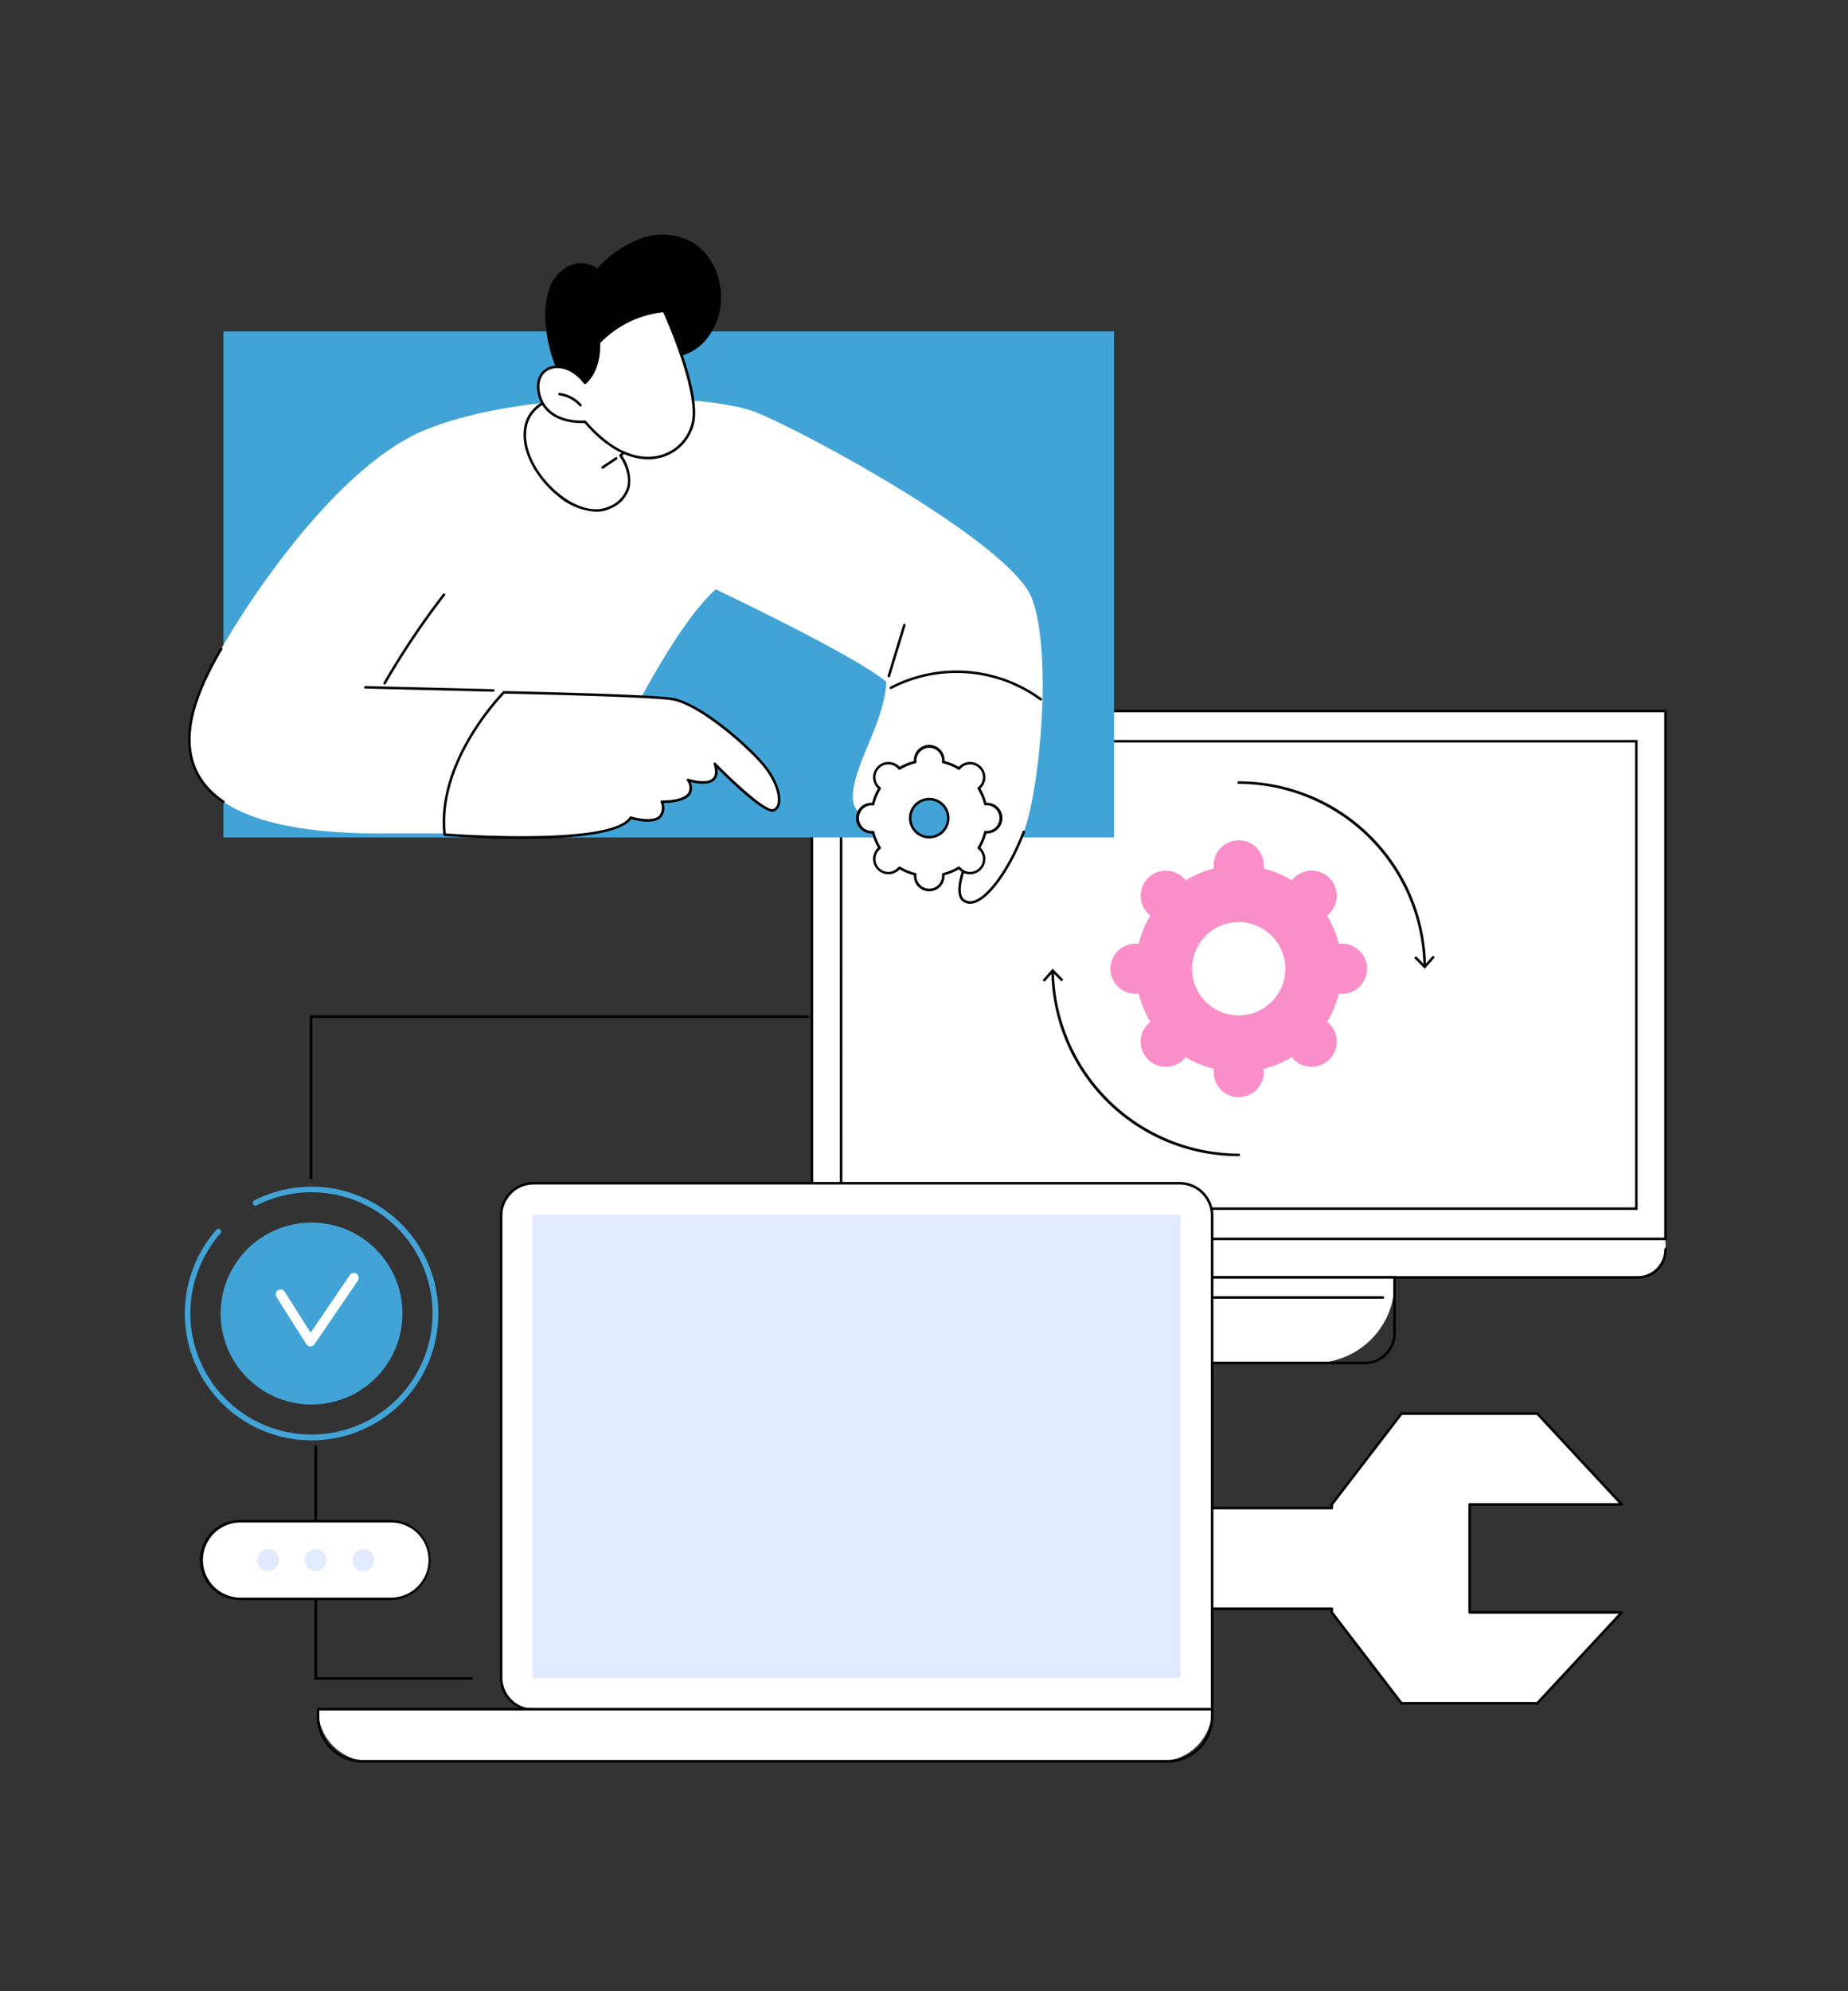 <svg id="Group_144" data-name="Group 144" xmlns="http://www.w3.org/2000/svg" xmlns:xlink="http://www.w3.org/1999/xlink" width="260" height="280" viewBox="0 0 260 280">
  <rect x="0" y="0" width="260" height="280" fill="#333333" stroke="none"/>
  <defs>
    <clipPath id="clip-path">
      <rect id="Rectangle_356" data-name="Rectangle 356" width="208.497" height="214.85" fill="none"/>
    </clipPath>
  </defs>
  <rect id="Rectangle_347" data-name="Rectangle 347" width="260" height="280" fill="none"/>
  <g id="Group_158" data-name="Group 158" transform="translate(26 33)">
    <g id="Group_157" data-name="Group 157" clip-path="url(#clip-path)">
      <path id="Path_3318" data-name="Path 3318" d="M40.334,203.2H18.423a.178.178,0,0,1-.178-.178V170.414a.178.178,0,1,1,.356,0v32.428H40.334a.178.178,0,1,1,0,.356"/>
      <path id="Path_3319" data-name="Path 3319" d="M53.819,179.06H161.374v-.511l9.8-12.768H190.29l11.87,12.768H180.766v15.183H202.16L190.29,206.5H171.174l-9.8-12.768v-.511H53.819Z" fill="#fff"/>
      <path id="Path_3320" data-name="Path 3320" d="M190.29,206.678H171.174a.179.179,0,0,1-.141-.07l-9.8-12.767a.187.187,0,0,1-.036-.109V193.4H53.818a.178.178,0,0,1-.178-.178V179.06a.178.178,0,0,1,.178-.178H161.2v-.333a.185.185,0,0,1,.036-.109l9.8-12.767a.179.179,0,0,1,.141-.07H190.29a.182.182,0,0,1,.131.057l11.871,12.768a.178.178,0,0,1-.131.3H180.943v14.827h21.218a.178.178,0,0,1,.163.107.18.18,0,0,1-.032.192l-11.871,12.768a.182.182,0,0,1-.131.057m-19.028-.356h18.95l11.541-12.412H180.766a.176.176,0,0,1-.177-.178V178.549a.176.176,0,0,1,.177-.178h20.987l-11.541-12.412h-18.95l-9.71,12.65v.451a.178.178,0,0,1-.178.178H54v13.8H161.374a.178.178,0,0,1,.178.178v.451Z"/>
      <path id="Path_3321" data-name="Path 3321" d="M206.691,139.885c-.176-.071-117.39.536-117.39.536-.143.143-1.068.791-1.068.791v1.452a3.894,3.894,0,0,0,3.822,3.961H204.5a3.894,3.894,0,0,0,3.822-3.961v-1.452s-1.452-1.256-1.628-1.327" fill="#fff"/>
      <rect id="Rectangle_354" data-name="Rectangle 354" width="120.086" height="74.229" transform="translate(88.233 66.983)" fill="#fff"/>
      <path id="Path_3322" data-name="Path 3322" d="M208.5,141.39H88.056V66.805H208.5Zm-120.086-.356h119.73V67.161H88.411Z"/>
      <path id="Path_3323" data-name="Path 3323" d="M204.4,137.139H92.157V71.056H204.4Zm-111.882-.355H204.04V71.412H92.513Z"/>
      <path id="Path_3324" data-name="Path 3324" d="M204.5,146.8H92.055a4.076,4.076,0,0,1-4-4.139.178.178,0,1,1,.356,0,3.72,3.72,0,0,0,3.644,3.783H204.5a3.72,3.72,0,0,0,3.644-3.783.178.178,0,1,1,.356,0,4.076,4.076,0,0,1-4,4.139"/>
      <path id="Path_3325" data-name="Path 3325" d="M158.929,158.65H137.623a11.266,11.266,0,0,1-11.267-11.266v-.759H170.2v.759a11.266,11.266,0,0,1-11.266,11.266" fill="#fff"/>
      <path id="Path_3326" data-name="Path 3326" d="M166.035,158.828H130.518a4.34,4.34,0,0,1-4.34-4.339v-8.042h44.2v8.042a4.339,4.339,0,0,1-4.339,4.339m-39.5-12.025v7.686a3.983,3.983,0,0,0,3.983,3.983h35.517a3.983,3.983,0,0,0,3.983-3.983V146.8Z"/>
      <path id="Path_3327" data-name="Path 3327" d="M168.563,149.627H127.99a.178.178,0,1,1,0-.356h40.573a.178.178,0,0,1,0,.356"/>
      <path id="Path_3328" data-name="Path 3328" d="M130.238,103.222a3.518,3.518,0,0,0,3.961,3.5,14.4,14.4,0,0,0,1.646,3.972,3.586,3.586,0,0,0-.324.283,3.533,3.533,0,0,0,5,5,3.716,3.716,0,0,0,.283-.323,14.426,14.426,0,0,0,3.972,1.645,3.532,3.532,0,1,0,7.008,0,14.426,14.426,0,0,0,3.972-1.645,3.716,3.716,0,0,0,.283.323,3.533,3.533,0,0,0,5-5,3.717,3.717,0,0,0-.323-.283,14.425,14.425,0,0,0,1.645-3.972,3.532,3.532,0,1,0,0-7.008,14.425,14.425,0,0,0-1.645-3.972,3.717,3.717,0,0,0,.323-.283,3.533,3.533,0,0,0-5-5,3.716,3.716,0,0,0-.283.323,14.426,14.426,0,0,0-3.972-1.645,3.532,3.532,0,1,0-7.008,0A14.426,14.426,0,0,0,140.8,90.79a3.716,3.716,0,0,0-.283-.323,3.533,3.533,0,0,0-5,5,3.586,3.586,0,0,0,.324.283,14.4,14.4,0,0,0-1.646,3.972,3.518,3.518,0,0,0-3.961,3.5m11.478,0a6.56,6.56,0,1,1,6.56,6.56,6.56,6.56,0,0,1-6.56-6.56" fill="#fa8ec8"/>
      <path id="Path_3329" data-name="Path 3329" d="M174.451,103.014a.178.178,0,0,1-.178-.175,26.1,26.1,0,0,0-26-25.617.178.178,0,0,1,0-.356,26.358,26.358,0,0,1,26.353,25.967.178.178,0,0,1-.175.181Z"/>
      <path id="Path_3330" data-name="Path 3330" d="M172.96,101.694l.254-.249,1.227,1.254,1.162-1.315.267.236-1.416,1.6Z"/>
      <path id="Path_3331" data-name="Path 3331" d="M148.276,129.578a26.354,26.354,0,0,1-26.353-25.967.178.178,0,0,1,.175-.181.183.183,0,0,1,.181.176,26.1,26.1,0,0,0,26,25.616.178.178,0,0,1,0,.356"/>
      <path id="Path_3332" data-name="Path 3332" d="M123.593,104.75l-.254.249-1.227-1.254-1.162,1.315-.267-.236,1.416-1.6Z"/>
      <path id="Path_3333" data-name="Path 3333" d="M144.537,207.442V137.947a4.565,4.565,0,0,0-4.569-4.562H49.074a4.565,4.565,0,0,0-4.569,4.562V202.88a4.565,4.565,0,0,0,4.569,4.562Z" fill="#fff"/>
      <path id="Path_3334" data-name="Path 3334" d="M144.537,207.62a.178.178,0,0,1-.178-.178V137.947a4.392,4.392,0,0,0-4.391-4.384H49.074a4.392,4.392,0,0,0-4.391,4.384V202.88a4.392,4.392,0,0,0,4.391,4.384.178.178,0,1,1,0,.356,4.748,4.748,0,0,1-4.747-4.74V137.947a4.748,4.748,0,0,1,4.747-4.74h90.894a4.748,4.748,0,0,1,4.747,4.74v69.495a.178.178,0,0,1-.178.178"/>
      <path id="Path_3335" data-name="Path 3335" d="M139.968,137.808h-90.9a.142.142,0,0,0-.143.139v64.934a.142.142,0,0,0,.143.139H139.6a.507.507,0,0,0,.508-.5V137.947a.141.141,0,0,0-.143-.139" fill="#e2eaff"/>
      <path id="Path_3336" data-name="Path 3336" d="M137.209,214.672H26.078a7.328,7.328,0,0,1-7.328-7.329H144.538a7.329,7.329,0,0,1-7.329,7.329" fill="#fff"/>
      <path id="Path_3337" data-name="Path 3337" d="M138.259,214.85H25.027a6.463,6.463,0,0,1-6.456-6.455v-1.051a.178.178,0,0,1,.178-.178H144.537a.178.178,0,0,1,.178.178V208.4a6.463,6.463,0,0,1-6.456,6.455M18.927,207.522v.873a6.107,6.107,0,0,0,6.1,6.1H138.259a6.107,6.107,0,0,0,6.1-6.1v-.873Z"/>
      <rect id="Rectangle_355" data-name="Rectangle 355" width="125.299" height="71.16" transform="translate(5.433 13.605)" fill="#42a3d6"/>
      <path id="Path_3338" data-name="Path 3338" d="M112.215,83.469s-4.9,8.649-2.61,10.179,6.167-3.765,8.427-9.656,4.068-25.1,1.156-32.84S86.879,27.482,80.155,24.9s-31.662-3.28-46.07,2.442S5.041,57.408,2.692,62.874-6.023,84.382,27.911,84.193H54.923S66.382,57.357,74.685,49.868c0,0,19.711,9.322,24,13.006,0,0,.147,2.162-1.755,6.949s-5.854,12.322.655,12.149c2.527-.067,4.508-5.514,6.771-5.793,3.567-.44,6.984,4.56,7.861,7.29" fill="#fff"/>
      <path id="Path_3339" data-name="Path 3339" d="M110.48,94.092a1.718,1.718,0,0,1-.973-.3c-2.316-1.547,2.02-9.461,2.515-10.346-.912-2.736-4.284-7.508-7.646-7.1-1,.124-2.025,1.438-3.012,2.709-1.164,1.5-2.368,3.048-3.776,3.086h0a.178.178,0,0,1,0-.356c1.24-.033,2.391-1.515,3.5-2.948,1.079-1.39,2.1-2.7,3.25-2.844,3.63-.449,7.119,4.511,8.051,7.413a.177.177,0,0,1-.014.142c-1.34,2.365-4.432,8.763-2.666,9.943a1.492,1.492,0,0,0,1.338.143c2.044-.65,4.913-4.735,6.824-9.715a.178.178,0,1,1,.332.128c-1.977,5.154-4.876,9.236-7.048,9.926a2.205,2.205,0,0,1-.67.111"/>
      <path id="Path_3340" data-name="Path 3340" d="M5.433,79.921a.178.178,0,0,1-.1-.031c-7.859-5.32-4.186-13.869-2.8-17.087a50.276,50.276,0,0,1,2.428-4.638.178.178,0,0,1,.309.178,49.787,49.787,0,0,0-2.41,4.6C1.5,66.088-2.083,74.44,5.533,79.6a.178.178,0,0,1-.1.325"/>
      <path id="Path_3341" data-name="Path 3341" d="M28.106,63.267a.18.18,0,0,1-.089-.024A.178.178,0,0,1,27.952,63a112.818,112.818,0,0,1,8.367-12.481.178.178,0,1,1,.281.218,112.468,112.468,0,0,0-8.34,12.441.177.177,0,0,1-.154.089"/>
      <path id="Path_3342" data-name="Path 3342" d="M43.409,64.267H43.4l-18-.444a.178.178,0,0,1-.174-.182.188.188,0,0,1,.182-.174l18,.444a.178.178,0,0,1,0,.356"/>
      <path id="Path_3343" data-name="Path 3343" d="M99.055,62.244A.157.157,0,0,1,99,62.236a.177.177,0,0,1-.118-.222l2.188-7.18a.178.178,0,0,1,.341.1l-2.189,7.18a.177.177,0,0,1-.17.126"/>
      <path id="Path_3344" data-name="Path 3344" d="M120.423,65.51a.182.182,0,0,1-.108-.036,19.853,19.853,0,0,0-20.888-1.6.178.178,0,0,1-.17-.313,20.224,20.224,0,0,1,21.274,1.628.18.18,0,0,1,.034.25.176.176,0,0,1-.142.071"/>
      <path id="Path_3345" data-name="Path 3345" d="M44.9,64.354S35.4,73.8,36.559,84.367c0,0,23.533,1.839,26.181-2.4,0,0,5.546,1.761,4.376-2.233,0,0,5.6.177,3.686-3.062,0,0,5.067,1.664,3.769-2.261,0,0,6.89,7.077,8.291,6.513s.859-3.757-1.645-6.632-9.049-8.5-12.758-9.021S44.9,64.354,44.9,64.354" fill="#fff"/>
      <path id="Path_3346" data-name="Path 3346" d="M47.343,84.95c-5.471,0-10.36-.371-10.8-.4a.178.178,0,0,1-.163-.158c-1.153-10.531,8.291-20.065,8.387-20.16a.187.187,0,0,1,.129-.052c.2,0,19.909.409,23.585.923,3.762.527,10.277,6.106,12.867,9.081,1.75,2.01,2.727,4.436,2.375,5.9a1.365,1.365,0,0,1-.8,1.015.6.6,0,0,1-.227.04c-1.566,0-6.081-4.4-7.791-6.12a1.791,1.791,0,0,1-.366,1.666c-.816.818-2.59.487-3.393.281a1.731,1.731,0,0,1,.029,1.659c-.7,1.179-3.064,1.294-3.832,1.3a2.032,2.032,0,0,1-.357,2.043c-1.057,1.034-3.572.392-4.176.218-1.633,2.245-8.964,2.771-15.472,2.771M36.721,84.2c2,.145,23.415,1.6,25.868-2.324a.178.178,0,0,1,.2-.075c.029.009,2.921.91,3.949-.1a1.852,1.852,0,0,0,.2-1.917.178.178,0,0,1,.03-.159.17.17,0,0,1,.147-.069c.03,0,3.039.08,3.752-1.123a1.628,1.628,0,0,0-.225-1.672.177.177,0,0,1,.208-.259c.026.008,2.539.818,3.435-.079.377-.379.414-1.037.11-1.957a.178.178,0,0,1,.3-.181c2.632,2.7,7.154,6.851,8.1,6.473A1.015,1.015,0,0,0,83.38,80c.267-1.111-.338-3.331-2.3-5.583-2.488-2.858-9.025-8.454-12.648-8.961-3.539-.5-22.109-.89-23.467-.918-.752.775-9.236,9.772-8.247,19.668"/>
      <path id="Path_3347" data-name="Path 3347" d="M94.619,82.046A1.981,1.981,0,0,0,96.6,84.027a1.909,1.909,0,0,0,.24-.016,8.085,8.085,0,0,0,.923,2.228,1.806,1.806,0,0,0-.181.159,1.981,1.981,0,1,0,2.8,2.8,1.807,1.807,0,0,0,.159-.181,8.1,8.1,0,0,0,2.228.923,1.9,1.9,0,0,0-.016.24,1.981,1.981,0,1,0,3.962,0,2.1,2.1,0,0,0-.016-.24,8.116,8.116,0,0,0,2.228-.923,1.93,1.93,0,0,0,.158.181,1.981,1.981,0,1,0,2.8-2.8,2.059,2.059,0,0,0-.181-.159,8.116,8.116,0,0,0,.923-2.228,1.884,1.884,0,0,0,.24.016,1.981,1.981,0,0,0,0-3.962,1.884,1.884,0,0,0-.24.016,8.116,8.116,0,0,0-.923-2.228,2.059,2.059,0,0,0,.181-.159,1.981,1.981,0,0,0-2.8-2.8,1.931,1.931,0,0,0-.158.181,8.116,8.116,0,0,0-2.228-.923,2.117,2.117,0,0,0,.016-.24,1.981,1.981,0,0,0-3.962,0,1.91,1.91,0,0,0,.016.24,8.1,8.1,0,0,0-2.228.923,1.807,1.807,0,0,0-.159-.181,1.981,1.981,0,1,0-2.8,2.8,1.806,1.806,0,0,0,.181.159,8.086,8.086,0,0,0-.923,2.228,1.909,1.909,0,0,0-.24-.016,1.981,1.981,0,0,0-1.981,1.981m7.439,0a2.677,2.677,0,1,1,2.677,2.677,2.677,2.677,0,0,1-2.677-2.677" fill="#fff"/>
      <path id="Path_3348" data-name="Path 3348" d="M104.735,92.34a2.162,2.162,0,0,1-2.159-2.159c0-.034,0-.069,0-.106a8.232,8.232,0,0,1-2-.827c-.024.027-.048.052-.073.077a2.159,2.159,0,0,1-3.053-3.053c.024-.025.05-.049.077-.073a8.232,8.232,0,0,1-.827-2l-.106,0a2.159,2.159,0,0,1,0-4.318l.106,0a8.232,8.232,0,0,1,.827-2c-.027-.024-.053-.049-.077-.073a2.159,2.159,0,0,1,3.053-3.053c.025.024.049.05.073.077a8.232,8.232,0,0,1,2-.827c0-.037,0-.072,0-.106a2.159,2.159,0,1,1,4.318,0c0,.034,0,.069,0,.106a8.249,8.249,0,0,1,2,.827c.024-.027.049-.053.073-.077a2.159,2.159,0,0,1,3.053,3.053c-.024.024-.05.048-.077.073a8.248,8.248,0,0,1,.827,2l.106,0a2.159,2.159,0,0,1,0,4.318l-.106,0a8.232,8.232,0,0,1-.827,2c.027.024.053.048.077.073a2.159,2.159,0,0,1-3.053,3.053c-.024-.024-.049-.05-.073-.077a8.248,8.248,0,0,1-2,.827c0,.036,0,.072,0,.106a2.162,2.162,0,0,1-2.159,2.159m-4.193-3.5a.179.179,0,0,1,.092.025,7.912,7.912,0,0,0,2.179.9.179.179,0,0,1,.134.194,1.8,1.8,0,1,0,3.576,0,.178.178,0,0,1,.134-.194,7.912,7.912,0,0,0,2.179-.9.179.179,0,0,1,.232.043,1.682,1.682,0,0,0,.144.165,1.8,1.8,0,1,0,2.55-2.55,1.682,1.682,0,0,0-.165-.144.177.177,0,0,1-.042-.232,7.91,7.91,0,0,0,.9-2.179.181.181,0,0,1,.194-.134,1.8,1.8,0,1,0,.219-3.591,1.622,1.622,0,0,0-.219.015.18.18,0,0,1-.194-.134,7.936,7.936,0,0,0-.9-2.179.177.177,0,0,1,.042-.232,1.682,1.682,0,0,0,.165-.145,1.8,1.8,0,0,0-2.55-2.55,1.832,1.832,0,0,0-.144.166.178.178,0,0,1-.232.042,7.91,7.91,0,0,0-2.179-.9.179.179,0,0,1-.134-.195,1.777,1.777,0,0,0,.015-.218,1.8,1.8,0,1,0-3.591.219.179.179,0,0,1-.134.194,7.91,7.91,0,0,0-2.179.9.178.178,0,0,1-.232-.042,2,2,0,0,0-.144-.166,1.8,1.8,0,1,0-2.551,2.55,1.829,1.829,0,0,0,.166.145.178.178,0,0,1,.042.232,7.91,7.91,0,0,0-.9,2.179.178.178,0,0,1-.194.134,1.633,1.633,0,0,0-.219-.015,1.8,1.8,0,1,0,.219,3.591.18.18,0,0,1,.194.134,7.91,7.91,0,0,0,.9,2.179.178.178,0,0,1-.042.232,1.686,1.686,0,0,0-.166.144,1.8,1.8,0,1,0,2.551,2.55,1.827,1.827,0,0,0,.144-.165.179.179,0,0,1,.14-.068m4.193-3.939a2.855,2.855,0,1,1,2.855-2.855,2.859,2.859,0,0,1-2.855,2.855m0-5.354a2.5,2.5,0,1,0,2.5,2.5,2.5,2.5,0,0,0-2.5-2.5"/>
      <path id="Path_3349" data-name="Path 3349" d="M61.3,31.051s3.568,4.8-1.434,7.281S46.419,32.508,48.053,26.579c.97-3.52,5.887-4.214,5.887-4.214l3.844-1.7,6.57,7.879Z" fill="#fff"/>
      <path id="Path_3350" data-name="Path 3350" d="M57.854,38.961A9.085,9.085,0,0,1,52.3,36.6c-2.825-2.329-5.413-6.473-4.422-10.071.965-3.5,5.582-4.276,6.009-4.34l3.822-1.69a.178.178,0,0,1,.208.049l6.571,7.879a.179.179,0,0,1-.024.252l-2.927,2.4A6.081,6.081,0,0,1,62.6,35.526a4.566,4.566,0,0,1-2.657,2.965,4.652,4.652,0,0,1-2.091.47m-.121-18.079-3.721,1.645a.2.2,0,0,1-.047.014c-.048.006-4.813.719-5.741,4.085-.949,3.445,1.566,7.444,4.305,9.7,2.583,2.129,5.3,2.819,7.258,1.845a4.232,4.232,0,0,0,2.469-2.73c.5-2.1-1.083-4.265-1.1-4.286a.178.178,0,0,1,.03-.244L64.1,28.52Z"/>
      <path id="Path_3351" data-name="Path 3351" d="M60.691,31.457l-1.908,1.272Z" fill="#fff"/>
      <path id="Path_3352" data-name="Path 3352" d="M58.783,32.907a.178.178,0,0,1-.1-.326l1.908-1.272a.178.178,0,1,1,.2.3l-1.907,1.272a.182.182,0,0,1-.1.03"/>
      <path id="Path_3353" data-name="Path 3353" d="M51.324,7.508a5.627,5.627,0,0,1,2.708-3.1,3.847,3.847,0,0,1,3.984.345A15.889,15.889,0,0,1,64.181.535a8.764,8.764,0,0,1,7.283.549A8.708,8.708,0,0,1,75.281,7.06a9.379,9.379,0,0,1-2.1,7.9,7.149,7.149,0,0,1-7.725,1.919,3.838,3.838,0,0,1-1.7,2.339,9.4,9.4,0,0,1-2.734,1.126,35.792,35.792,0,0,1-4.616.963c-.9.126-2.327.318-3.1-.318a6.557,6.557,0,0,1-1.1-2.33,19.894,19.894,0,0,1-1.472-7.008,10.723,10.723,0,0,1,.593-4.147"/>
      <path id="Path_3354" data-name="Path 3354" d="M56.3,20.838s2.118-1.591,1.954-5.65a14.5,14.5,0,0,1,9.16-4.468s4.793,10.419,4.151,15.287S63.893,35.08,56.3,26.3c0,0-5.19.519-6.39-3.651s3.394-5.733,6.39-1.811" fill="#fff"/>
      <path id="Path_3355" data-name="Path 3355" d="M65.171,31.585c-2.216,0-5.369-.995-8.944-5.1-.718.044-5.349.164-6.485-3.785-.517-1.794-.019-3.32,1.3-3.982s3.512-.35,5.287,1.863c.449-.428,1.886-2.066,1.752-5.384a.175.175,0,0,1,.042-.122,14.822,14.822,0,0,1,9.28-4.531.176.176,0,0,1,.177.1c.2.427,4.807,10.522,4.167,15.385A6.512,6.512,0,0,1,67.173,31.3a6.966,6.966,0,0,1-2,.288M56.3,26.122a.18.18,0,0,1,.135.061c4.754,5.5,8.7,5.352,10.633,4.773a6.15,6.15,0,0,0,4.321-4.972c.591-4.49-3.569-13.925-4.085-15.075a14.478,14.478,0,0,0-8.87,4.344c.139,4.052-1.938,5.661-2.027,5.728a.178.178,0,0,1-.248-.035c-1.672-2.188-3.744-2.524-4.962-1.911-1.155.581-1.582,1.947-1.116,3.565,1.144,3.977,6.151,3.528,6.2,3.523H56.3"/>
      <path id="Path_3356" data-name="Path 3356" d="M55.664,24.156a.18.18,0,0,1-.133-.06A4.6,4.6,0,0,0,52.7,22.6a.178.178,0,0,1,.045-.354,4.971,4.971,0,0,1,3.051,1.61.179.179,0,0,1-.133.3"/>
      <path id="Path_3357" data-name="Path 3357" d="M29.008,191.831H7.839a5.461,5.461,0,0,1,0-10.923H29.008a5.461,5.461,0,1,1,0,10.923" fill="#fff"/>
      <path id="Path_3358" data-name="Path 3358" d="M29.008,192.009H7.839a5.64,5.64,0,1,1,0-11.279H29.008a5.64,5.64,0,0,1,0,11.279M7.839,181.086a5.284,5.284,0,0,0,0,10.568H29.008a5.284,5.284,0,0,0,0-10.568Z"/>
      <path id="Path_3359" data-name="Path 3359" d="M13.264,186.369a1.535,1.535,0,1,1-1.535-1.535,1.535,1.535,0,0,1,1.535,1.535" fill="#e2eaff"/>
      <path id="Path_3360" data-name="Path 3360" d="M19.958,186.369a1.535,1.535,0,1,1-1.535-1.535,1.535,1.535,0,0,1,1.535,1.535" fill="#e2eaff"/>
      <path id="Path_3361" data-name="Path 3361" d="M26.651,186.369a1.534,1.534,0,1,1-1.535-1.535,1.535,1.535,0,0,1,1.535,1.535" fill="#e2eaff"/>
      <path id="Path_3362" data-name="Path 3362" d="M17.76,132.847a.178.178,0,0,1-.178-.178V109.956a.178.178,0,0,1,.178-.178H87.668a.178.178,0,0,1,0,.356H17.938v22.535a.178.178,0,0,1-.178.178"/>
      <path id="Path_3363" data-name="Path 3363" d="M30.614,152.217a12.791,12.791,0,1,1-12.27-13.29,12.79,12.79,0,0,1,12.27,13.29" fill="#42a3d6"/>
      <path id="Path_3364" data-name="Path 3364" d="M17.842,169.541c-.239,0-.479,0-.72-.014a17.834,17.834,0,0,1-12.679-29.6.387.387,0,1,1,.581.511,17.035,17.035,0,1,0,5.1-3.951.387.387,0,0,1-.351-.69,17.835,17.835,0,1,1,8.073,33.743" fill="#42a3d6"/>
      <path id="Path_3365" data-name="Path 3365" d="M17.677,156.325h-.011a.684.684,0,0,1-.567-.318L12.916,149.4a.685.685,0,1,1,1.157-.732L17.7,154.4l5.531-8.109a.685.685,0,0,1,1.132.771l-6.119,8.969a.683.683,0,0,1-.565.3" fill="#fff"/>
    </g>
  </g>
</svg>
